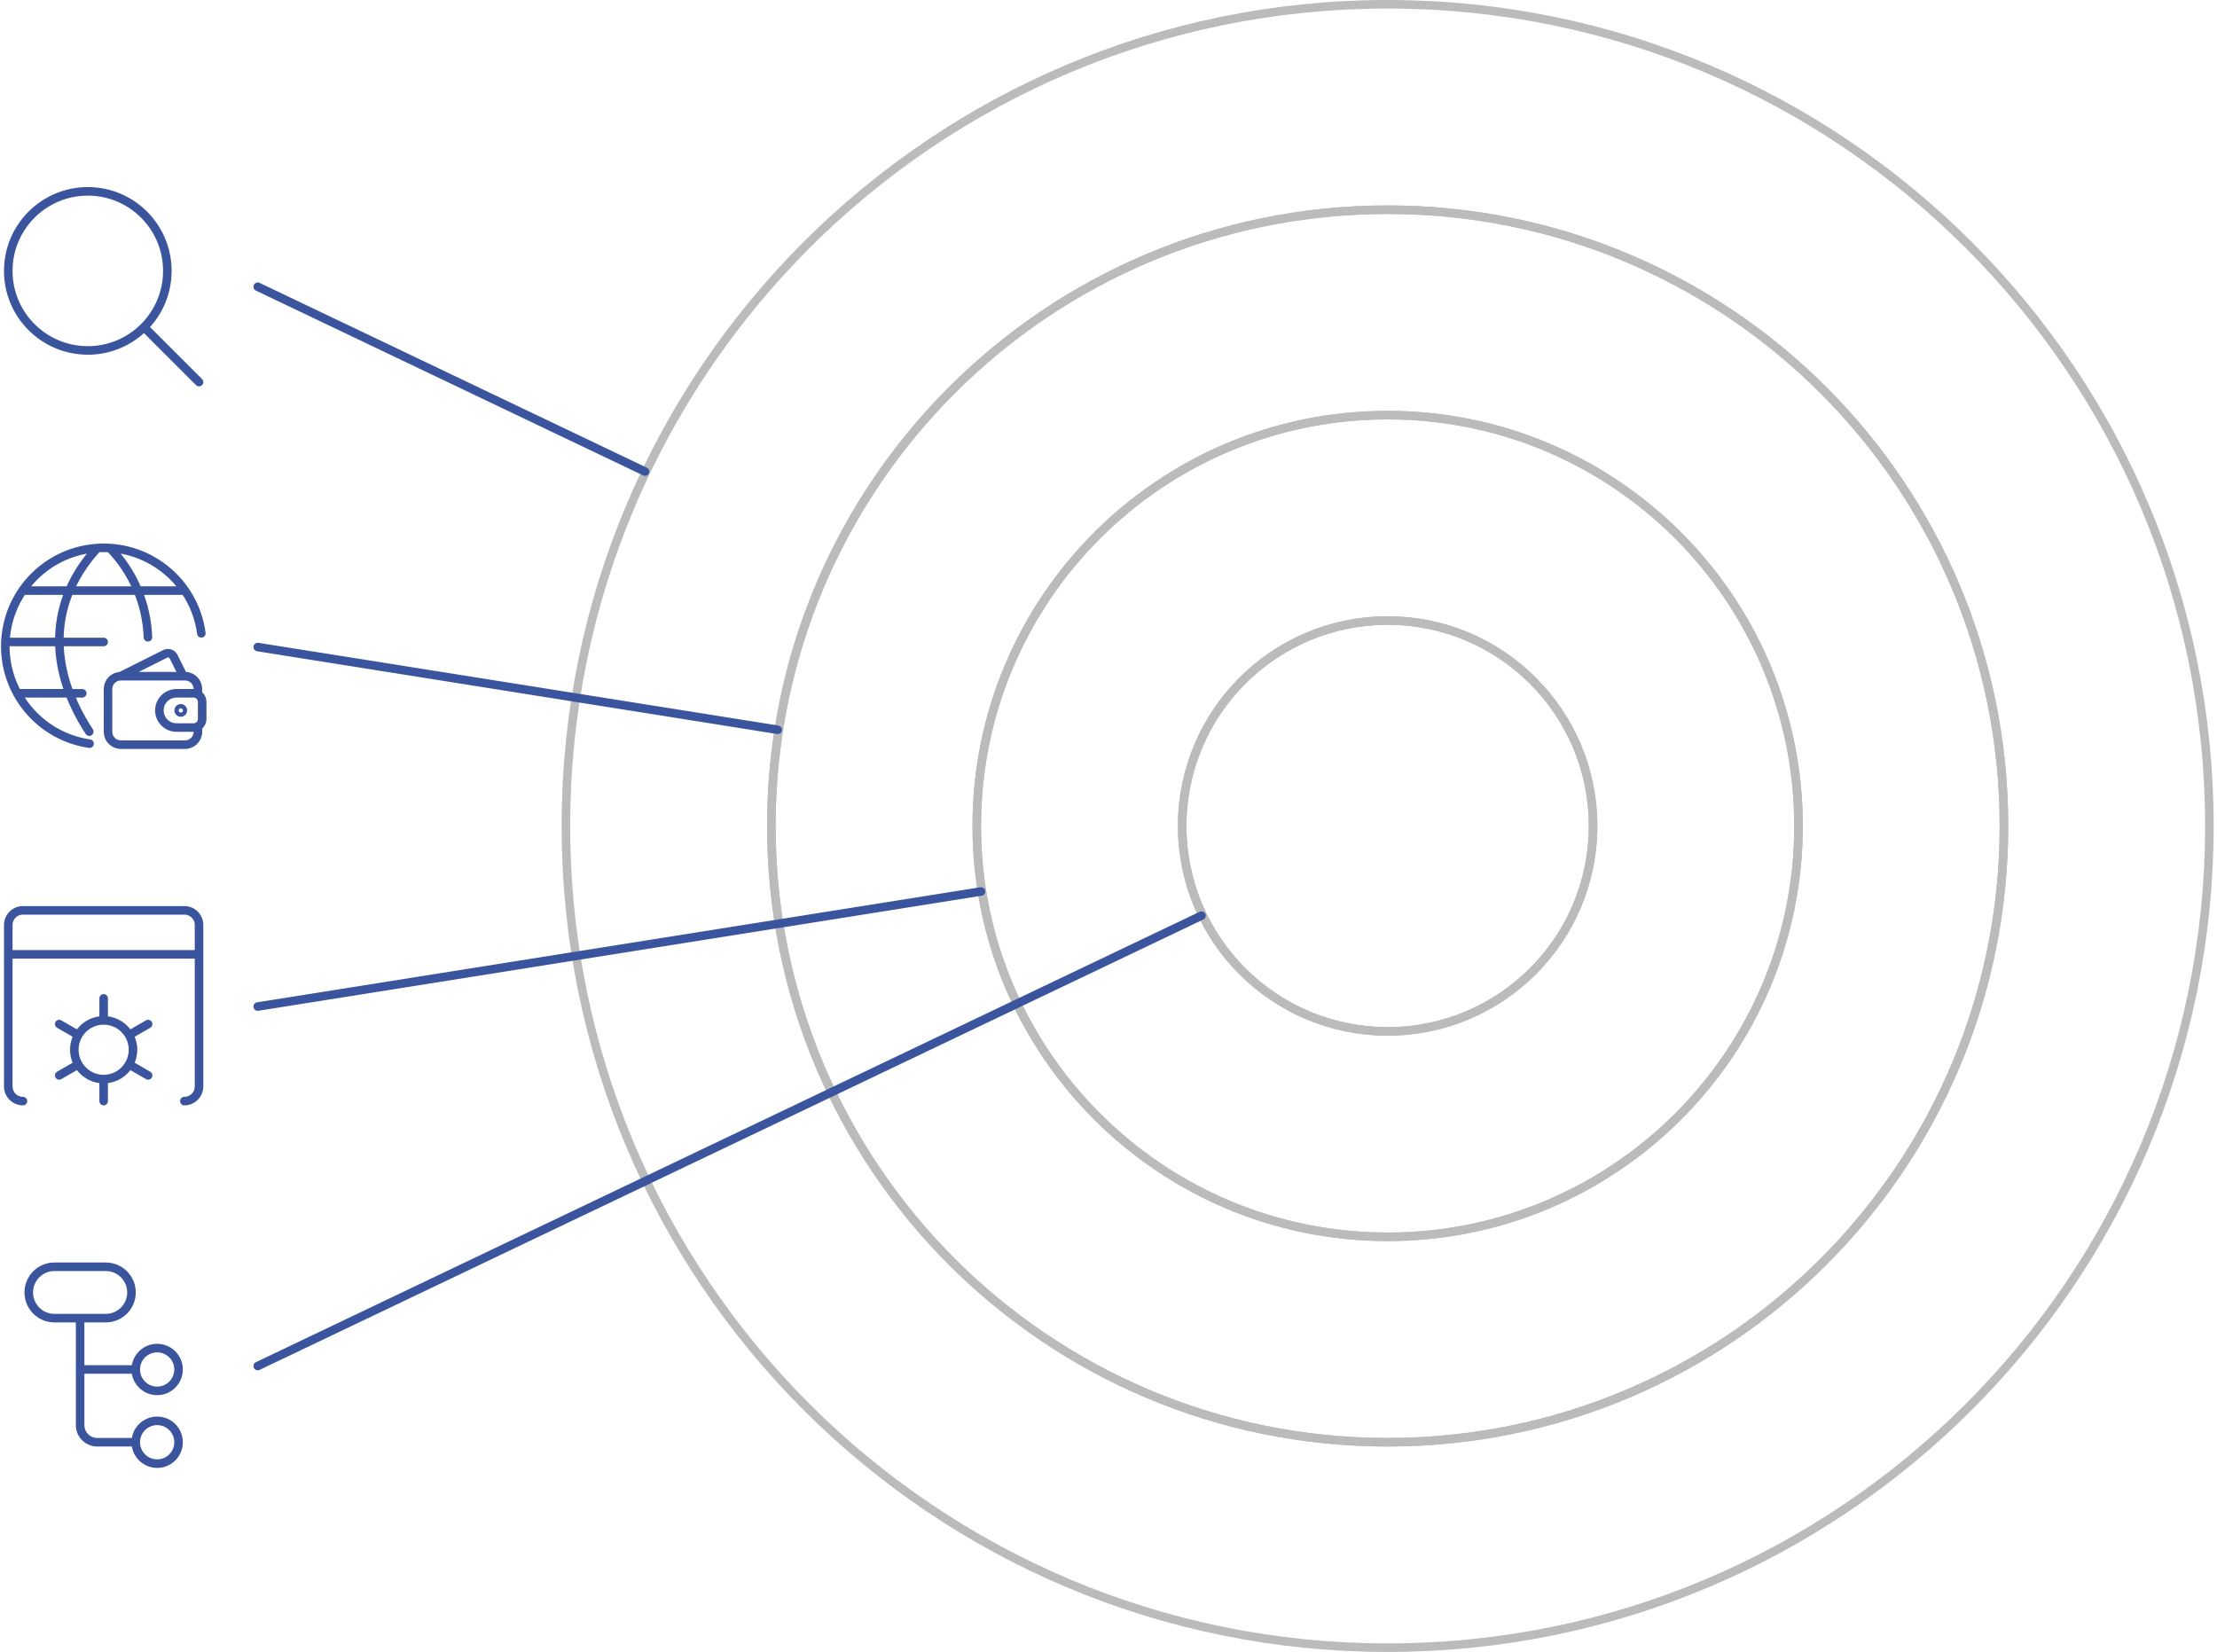 <?xml version="1.0" encoding="UTF-8"?> <svg xmlns="http://www.w3.org/2000/svg" width="518" height="386" viewBox="0 0 518 386" fill="none"><g style="mix-blend-mode:multiply"><path fill-rule="evenodd" clip-rule="evenodd" d="M516.22 193C516.22 299.039 430.259 385 324.22 385C218.181 385 132.22 299.039 132.22 193C132.22 86.961 218.181 1 324.22 1C430.259 1 516.22 86.961 516.22 193ZM324.22 337C403.749 337 468.22 272.529 468.22 193C468.22 113.471 403.749 49 324.22 49C244.691 49 180.22 113.471 180.22 193C180.22 272.529 244.691 337 324.22 337Z" stroke="#BBBBBB" stroke-width="2" stroke-linecap="round" stroke-linejoin="round"></path><path d="M60.22 67L150.72 110.194" stroke="#3A559E" stroke-width="2" stroke-linecap="round" stroke-linejoin="round"></path><path fill-rule="evenodd" clip-rule="evenodd" d="M468.22 193C468.22 272.529 403.749 337 324.22 337C244.691 337 180.22 272.529 180.22 193C180.22 113.471 244.691 49 324.22 49C403.749 49 468.22 113.471 468.22 193ZM324.22 289C377.239 289 420.22 246.019 420.22 193C420.22 139.981 377.239 97 324.22 97C271.201 97 228.22 139.981 228.22 193C228.22 246.019 271.201 289 324.22 289Z" stroke="#BBBBBB" stroke-width="2" stroke-linecap="round" stroke-linejoin="round"></path><path d="M60.22 151.191L181.72 170.522" stroke="#3A559E" stroke-width="2" stroke-linecap="round" stroke-linejoin="round"></path><path fill-rule="evenodd" clip-rule="evenodd" d="M420.22 193C420.22 246.019 377.239 289 324.22 289C271.201 289 228.22 246.019 228.22 193C228.22 139.981 271.201 97 324.22 97C377.239 97 420.22 139.981 420.22 193ZM324.22 241C350.73 241 372.22 219.51 372.22 193C372.22 166.49 350.73 145 324.22 145C297.71 145 276.22 166.49 276.22 193C276.22 219.51 297.71 241 324.22 241Z" stroke="#BBBBBB" stroke-width="2" stroke-linecap="round" stroke-linejoin="round"></path><path d="M60.22 235.192L229.22 208.307" stroke="#3A559E" stroke-width="2" stroke-linecap="round" stroke-linejoin="round"></path><path fill-rule="evenodd" clip-rule="evenodd" d="M372.22 193C372.22 219.51 350.73 241 324.22 241C297.71 241 276.22 219.51 276.22 193C276.22 166.49 297.71 145 324.22 145C350.73 145 372.22 166.49 372.22 193Z" stroke="#BBBBBB" stroke-width="2" stroke-linecap="round" stroke-linejoin="round"></path><path d="M60.22 319.193L280.72 213.955" stroke="#3A559E" stroke-width="2" stroke-linecap="round" stroke-linejoin="round"></path><path d="M46.506 89.286L33.649 76.429M1.934 63.297C1.932 73.562 10.253 81.884 20.517 81.884C30.782 81.884 39.102 73.562 39.1 63.297C39.102 53.033 30.782 44.711 20.517 44.711C10.253 44.711 1.932 53.033 1.934 63.297Z" stroke="#3A559E" stroke-width="2" stroke-linecap="round" stroke-linejoin="round"></path><path d="M4.014 162L19.218 162.002M5.24 138H43.21M24.218 150.002L1.238 150M20.926 173.768C9.168 172.055 0.65 161.668 1.273 149.802C1.897 137.936 11.456 128.498 23.329 128.026C35.202 127.555 45.48 136.205 47.042 147.984M22.756 128.052C11.506 140.24 10.994 155.868 20.86 170.958M25.678 128.052C31.12 133.661 34.286 141.091 34.56 148.902M46.238 169.732V171C46.238 172.657 44.895 174 43.238 174H28.238C26.581 174 25.238 172.657 25.238 171L25.238 161C25.238 159.343 26.581 158 28.238 158H43.238C44.895 158 46.238 159.343 46.238 161V162.268M42.838 158L40.562 153.446C40.199 152.722 39.319 152.428 38.594 152.79L28.172 158M42.238 165.5C42.514 165.5 42.738 165.724 42.738 166C42.738 166.276 42.514 166.5 42.238 166.5C41.962 166.5 41.738 166.276 41.738 166C41.738 165.724 41.962 165.5 42.238 165.5ZM47.238 168C47.238 169.105 46.343 170 45.238 170H41.238C39.029 170 37.238 168.209 37.238 166C37.238 163.791 39.029 162 41.238 162H45.238C46.343 162 47.238 162.895 47.238 164V168Z" stroke="#3A559E" stroke-width="2" stroke-linecap="round" stroke-linejoin="round"></path><path d="M5.363 257.286C3.469 257.286 1.934 255.751 1.934 253.857V216.143C1.934 214.249 3.469 212.714 5.363 212.714H43.077C44.971 212.714 46.506 214.249 46.506 216.143V253.857C46.506 255.751 44.971 257.286 43.077 257.286M1.934 223H46.506M24.22 233.286V238.429M24.22 238.429C28.007 238.429 31.077 241.499 31.077 245.286C31.077 249.073 28.007 252.143 24.22 252.143M24.22 238.429C20.433 238.429 17.363 241.499 17.363 245.286C17.363 249.073 20.433 252.143 24.22 252.143M13.832 239.286L18.289 241.857M13.832 251.286L18.289 248.714M24.22 257.286V252.143M34.609 251.286L30.151 248.714M34.609 239.286L30.151 241.857" stroke="#3A559E" stroke-width="2" stroke-linecap="round" stroke-linejoin="round"></path><path d="M31.72 320C31.72 322.761 33.959 325 36.72 325C39.481 325 41.72 322.761 41.72 320C41.72 317.239 39.481 315 36.72 315C33.959 315 31.72 317.239 31.72 320ZM31.72 320H18.72M31.72 337C31.72 339.761 33.959 342 36.72 342C39.481 342 41.72 339.761 41.72 337C41.72 334.239 39.481 332 36.72 332C33.959 332 31.72 334.239 31.72 337ZM31.72 337H22.72C20.511 337 18.72 335.209 18.72 333V308M30.72 302C30.72 305.314 28.034 308 24.72 308H12.72C9.406 308 6.72 305.314 6.72 302C6.72 298.686 9.406 296 12.72 296H24.72C28.034 296 30.72 298.686 30.72 302Z" stroke="#3A559E" stroke-width="2" stroke-linecap="round" stroke-linejoin="round"></path></g></svg> 